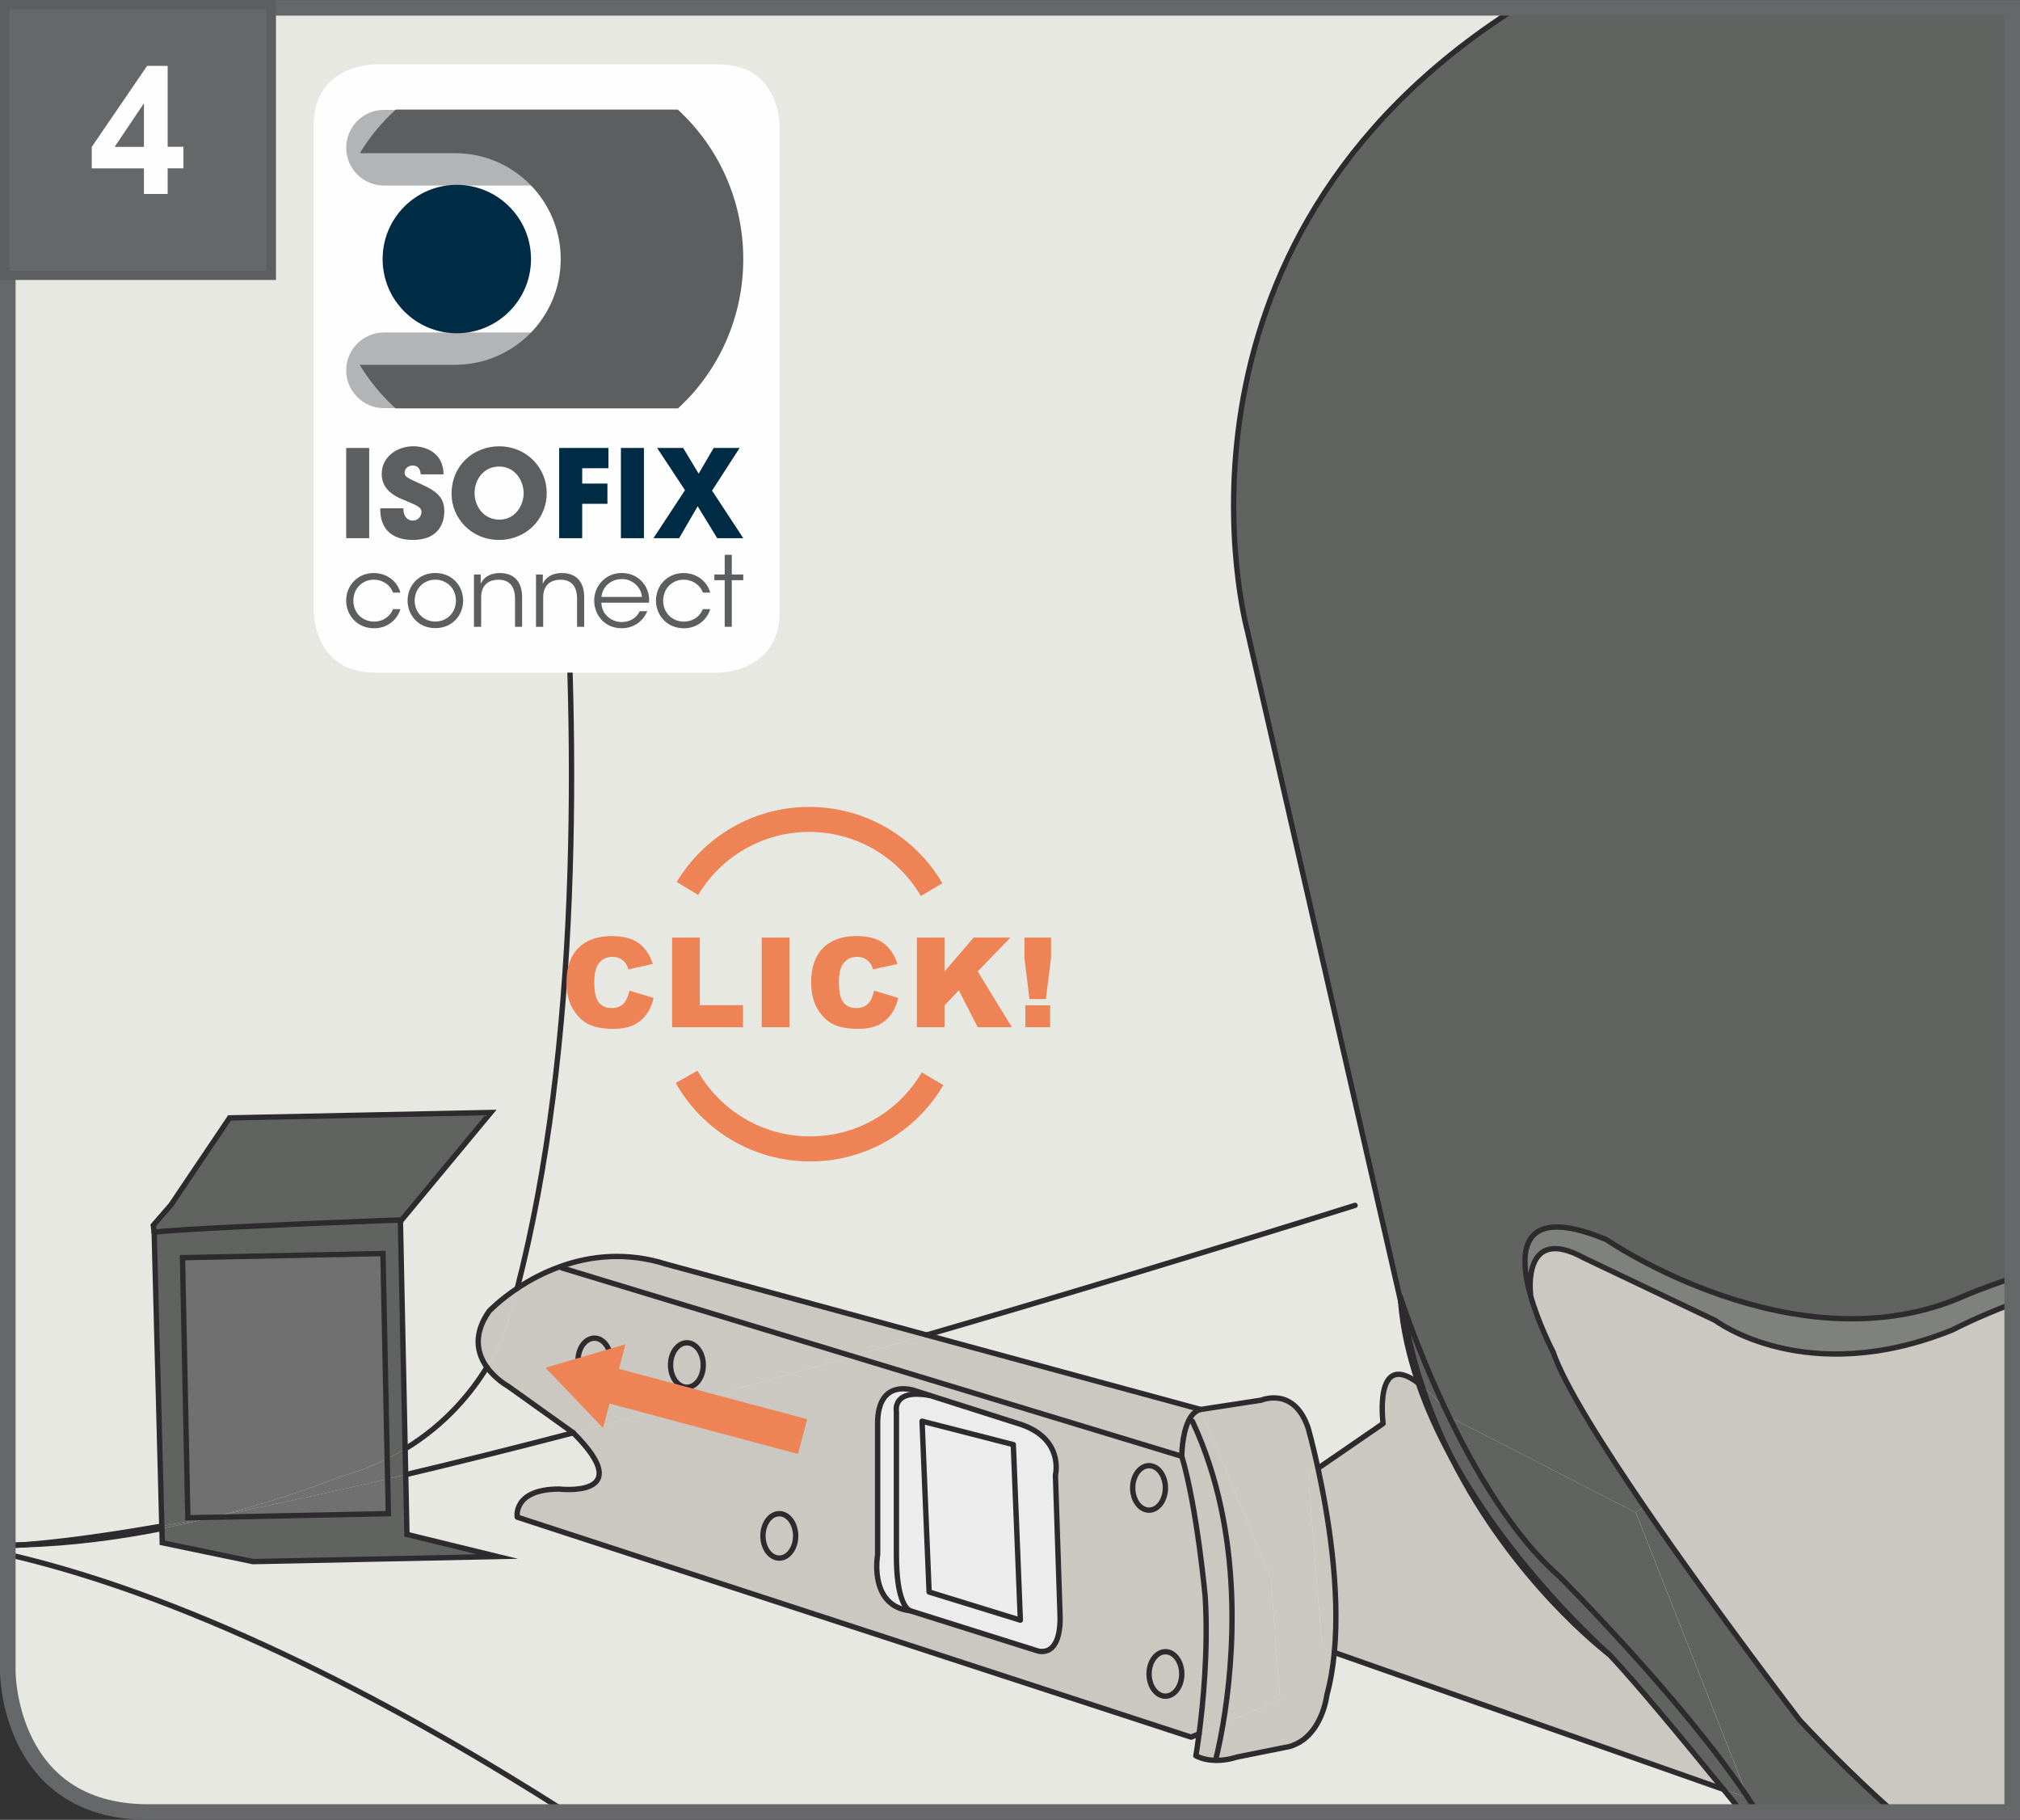 <?xml version="1.0" encoding="UTF-8"?>
<!DOCTYPE svg PUBLIC "-//W3C//DTD SVG 1.1//EN" "http://www.w3.org/Graphics/SVG/1.1/DTD/svg11.dtd">
<!-- Creator: CorelDRAW 2017 -->
<svg xmlns="http://www.w3.org/2000/svg" xml:space="preserve" width="28.805mm" height="25.945mm" version="1.1" style="shape-rendering:geometricPrecision; text-rendering:geometricPrecision; image-rendering:optimizeQuality; fill-rule:evenodd; clip-rule:evenodd"
viewBox="0 0 404.45 364.29"
 xmlns:xlink="http://www.w3.org/1999/xlink">
 <rect x="0" y="0" width="404.45" height="364.29" fill="#333333" stroke="none"/>
 <defs>
  <style type="text/css">
   <![CDATA[
    .str4 {stroke:#5D5E60;stroke-width:1.87;stroke-miterlimit:4}
    .str2 {stroke:#666769;stroke-width:3.12;stroke-miterlimit:4}
    .str3 {stroke:#EE8455;stroke-width:5.01;stroke-miterlimit:4}
    .str1 {stroke:#2D2B2D;stroke-width:1.07;stroke-linecap:round;stroke-miterlimit:10}
    .str0 {stroke:#2D2B2D;stroke-width:1.07;stroke-linecap:round;stroke-linejoin:round;stroke-miterlimit:4}
    .fil8 {fill:none;fill-rule:nonzero}
    .fil5 {fill:#FEFEFE;fill-rule:nonzero}
    .fil1 {fill:#ECECED;fill-rule:nonzero}
    .fil9 {fill:#B2B4B5;fill-rule:nonzero}
    .fil13 {fill:#666769;fill-rule:nonzero}
    .fil11 {fill:#5D5E60;fill-rule:nonzero}
    .fil12 {fill:#EE8455;fill-rule:nonzero}
    .fil6 {fill:#E21D2C;fill-rule:nonzero}
    .fil0 {fill:#E8E8E3;fill-rule:nonzero}
    .fil3 {fill:#CBC8C1;fill-rule:nonzero}
    .fil4 {fill:#7E817C;fill-rule:nonzero}
    .fil7 {fill:#6F706F;fill-rule:nonzero}
    .fil2 {fill:#616361;fill-rule:nonzero}
    .fil10 {fill:#002B45;fill-rule:nonzero}
   ]]>
  </style>
 </defs>
 <g id="Слой_x0020_1">
  <path class="fil0" d="M1.56 1.56l0 333.08c0,0 0,28.08 28.08,28.08l0 0 373.25 0 0 -361.16 -401.33 0z"/>
  <path class="fil1" d="M179.47 310.78l0 -27.9c0.1,-1.13 0.19,-1.83 0.22,-2 0,0 0,-0.01 0,-0.02 0.04,-0.08 0.08,-0.17 0.13,-0.25 0,-0.01 0.01,-0.02 0.02,-0.04 0.48,-0.64 1.93,-1.16 3.07,-1.48 0.46,-0.03 1,-0.02 1.6,0.03 0.05,0.81 0.15,2.75 0.26,5.41l-0.16 -0.04 1.15 27.96 0 0.04c0.2,6.39 0.32,11.14 0.26,11.14l-0.01 0 -3.73 -1.17c0,0 -0.01,0 -0.04,-0.01 -0.17,-0.05 -1.02,-0.4 -1.73,-2.48 -0.46,-3.07 -0.81,-6.16 -1.04,-9.18z"/>
  <path class="fil1" d="M175.72 284.96c0,-9.37 7.5,-6.56 7.5,-6.56l1.09 0.35c-0.25,0.05 -0.78,0.18 -1.39,0.35 -1.74,0.12 -2.62,0.77 -3.07,1.48 -0,0.01 -0.01,0.03 -0.01,0.04 -0.07,0.08 -0.11,0.16 -0.13,0.25 0,0.01 -0.01,0.02 -0.01,0.02 -0.39,0.88 -0.22,1.74 -0.22,1.74l0 0.26c-0.39,4.44 -0.99,15.6 0,27.9l0 0.42c0,4.44 0.48,7.14 1.05,8.76 0.11,0.74 0.22,1.49 0.36,2.22 -6.8,-1.88 -5.15,-10.98 -5.15,-10.98l0 -26.24z"/>
  <path class="fil1" d="M179.85 280.58c0.44,-0.71 1.33,-1.36 3.07,-1.48 -1.14,0.32 -2.58,0.84 -3.07,1.48z"/>
  <path class="fil2" d="M80.16 244.26l0.95 45.78c-1.13,0.68 -2.33,1.34 -3.58,1.96l-0.85 -41.06 -40.13 0.82 1.07 52.07 4.32 -0.09c-3.39,0.65 -6.57,1.24 -9.55,1.76l-1.53 -58.81 41.77 -2.2 0.41 -0.01c4.14,-0.16 7.08,-0.27 7.73,-0.28l-0.59 0.05z"/>
  <path class="fil1" d="M179.47 282.88l0 27.9c-0.99,-12.3 -0.39,-23.46 0,-27.9z"/>
  <path class="fil2" d="M348.75 362.73l-3.68 -4.54 4.94 1.74c0,0 0.63,1.01 1.86,2.79l-3.12 0z"/>
  <path class="fil2" d="M351.88 362.73c-1.23,-1.78 -1.86,-2.8 -1.86,-2.8l-22.49 -57.17 1.71 -1.17c14.15,20.69 31.09,42.72 31.09,42.72 6.4,6.86 12.68,12.96 18.81,18.41l-27.25 0z"/>
  <path class="fil3" d="M379.13 362.73c-6.13,-5.45 -12.41,-11.56 -18.81,-18.41 0,0 -16.93,-22.03 -31.09,-42.72 -8.58,-12.56 -16.14,-24.63 -18.27,-31 0,0 -2.99,-5.67 -4.61,-11.61l0.09 -0.02c0,0 -1.72,-13.97 10.76,-7.1l26.24 12.49c0,0 18.12,13.75 47.48,1.88 0,0 4.74,-2.5 11.95,-5.25l0 101.75 -23.76 0z"/>
  <path class="fil2" d="M402.89 255.85c-5.69,1.85 -9.46,3.5 -9.46,3.5 -33.73,14.99 -71.84,-11.25 -71.84,-11.25 -17.06,-7.04 -17.61,2.19 -15.24,10.88 1.62,5.94 4.61,11.61 4.61,11.61 2.12,6.37 9.68,18.44 18.27,31l-1.71 1.18 -36.55 -18.74c-0.51,-0.61 -0.99,-1.19 -1.45,-1.73 -5.86,-12.38 -9.17,-22.76 -9.17,-22.76 0.02,0.31 0.04,0.63 0.08,0.94l-30.69 -134.19c0,0 -21.15,-77.07 53.88,-124.72l99.26 0 0 254.29z"/>
  <path class="fil4" d="M402.89 260.98c-7.21,2.74 -11.95,5.24 -11.95,5.24 -29.36,11.87 -47.49,-1.88 -47.49,-1.88l-26.24 -12.49c-12.49,-6.88 -10.76,7.1 -10.76,7.1l-0.1 0.03c-2.37,-8.68 -1.82,-17.92 15.24,-10.87 0,0 38.11,26.24 71.84,11.24 0,0 3.76,-1.65 9.45,-3.5l0 5.13z"/>
  <path class="fil2" d="M327.52 302.77l22.49 57.17c-12.81,-19.37 -37.79,-44.36 -37.79,-44.36 -9.39,-8.18 -17.18,-21.61 -22.7,-33.27 0.46,0.54 0.95,1.11 1.45,1.72l36.55 18.74z"/>
  <path class="fil2" d="M350.02 359.93l-4.95 -1.74c-8.98,-11.05 -18,-21.89 -22.85,-27 0,0 -0.01,-0.01 -0.03,-0.01 -0.83,-0.73 -19.4,-17.12 -31.56,-39.38 -0,-0.03 -0.02,-0.05 -0.03,-0.08 -2.2,-4.42 -4.21,-9.18 -5.87,-14.26 1.36,1.13 2.95,2.7 4.8,4.85 5.52,11.66 13.31,25.08 22.7,33.27 0,0 24.98,24.99 37.79,44.36z"/>
  <path class="fil3" d="M345.07 358.19l-77.91 -27.4c1.21,-12.95 -1.33,-27.9 -3.27,-36.87l13.04 -8.97c0,0 -1.94,-14.85 7.05,-8.09 1.76,5.15 4.04,10.13 6.62,14.85 0.01,0.03 0.02,0.05 0.03,0.08 12.33,24.63 30.82,38.81 31.56,39.38 0.02,0 0.02,0.01 0.02,0.01 4.86,5.11 13.88,15.95 22.86,27z"/>
  <path class="fil5" d="M322.19 331.17c-0.74,-0.56 -19.23,-14.74 -31.56,-39.38 12.16,22.26 30.73,38.65 31.56,39.38z"/>
  <path class="fil2" d="M280.36 259.54c0,0 3.31,10.38 9.17,22.76 -1.86,-2.14 -3.44,-3.72 -4.8,-4.85 -1.25,-3.78 -2.3,-7.73 -3.12,-11.85l-1.17 -5.13c-0.04,-0.31 -0.06,-0.62 -0.08,-0.94z"/>
  <path class="fil5" d="M284.72 277.45c1.66,5.08 3.67,9.84 5.87,14.27 -2.58,-4.72 -4.86,-9.7 -6.62,-14.85 0.24,0.18 0.48,0.37 0.74,0.59z"/>
  <path class="fil3" d="M263.89 293.93c1.95,8.97 4.49,23.92 3.27,36.87l-2.42 -0.85 -2.81 -34.67 1.96 -1.35z"/>
  <path class="fil3" d="M264.74 329.94l2.43 0.85c-0.29,2.98 -0.76,5.86 -1.49,8.52 0,0 -0.94,8.44 -7.49,10.31l-10.54 2.1c0,0 -1.87,0.69 -4.22,0.67l0 -0.2c0,0 0.71,-2.66 1.47,-7.14l11.41 -4.8 -1.87 -24.36 -14.05 -33.74 12.18 -1.87c0,0 6.56,-2.81 9.37,5.62 0,0 0.88,3.12 1.95,8.03l-1.95 1.34 2.8 34.67z"/>
  <path class="fil3" d="M254.43 315.89l1.88 24.36 -11.42 4.8c2.06,-12.21 4.47,-37.95 -6.15,-60.56l-0.72 -0.13c0.55,-1.09 1.31,-1.95 2.36,-2.21l14.05 33.74z"/>
  <path class="fil3" d="M238.74 284.49c10.62,22.61 8.21,48.36 6.15,60.57l-4.8 2.02c0.77,-5.84 1.86,-16.64 1.22,-27.45 0,0 -1.64,-17.8 -4.69,-28.11 0,0 0,-4.35 1.39,-7.16l0.73 0.13z"/>
  <path class="fil3" d="M240.09 347.07l4.79 -2.02c-0.76,4.48 -1.47,7.14 -1.47,7.14l0 0.2c-1.28,-0.02 -2.67,-0.25 -3.98,-0.91 0,0 0.29,-1.64 0.65,-4.41z"/>
  <path class="fil3" d="M159.32 307.46c0,-2.46 -1.47,-4.45 -3.27,-4.45 -1.81,0 -3.28,1.99 -3.28,4.45 0,2.45 1.47,4.44 3.28,4.44 1.8,0 3.27,-1.99 3.27,-4.44zm52.95 16.4l-0.94 -28.58c0,0 1.87,-7.49 -7.5,-10.31l-19.34 -6.16c-0.01,-0.06 -0.01,-0.09 -0.02,-0.09 0,0 -0.05,0.01 -0.16,0.03l-1.09 -0.34c0,0 -7.5,-2.81 -7.5,6.56l0 26.24c0,0 -1.64,9.11 5.15,10.98 0.03,0.18 0.06,0.35 0.09,0.53l5.06 0.91 0.01 0 21.56 6.79c0,0 4.68,1.88 4.68,-6.56zm21.09 -26c0,-2.46 -1.47,-4.45 -3.28,-4.45 -1.8,0 -3.27,1.99 -3.27,4.45 0,2.46 1.47,4.45 3.27,4.45 1.82,0 3.28,-1.99 3.28,-4.45zm3.27 37.24c0,-2.45 -1.46,-4.45 -3.27,-4.45 -1.81,0 -3.28,2 -3.28,4.45 0,2.46 1.47,4.45 3.28,4.45 1.82,0 3.27,-1.99 3.27,-4.45zm4.69 -15.46c0.64,10.81 -0.45,21.61 -1.22,27.44l-1.6 0.67 -134.93 -44.04c0,0 -0.94,-5.62 8.43,-5.62 0,0 15.93,1.87 2.81,-11.25l-0.03 -0.01c16.44,-4.28 34.99,-9.34 55.95,-15.32l65.9 20.02c3.06,10.31 4.69,28.12 4.69,28.12z"/>
  <path class="fil3" d="M185.52 267.24l54.86 14.91c-1.05,0.27 -1.81,1.12 -2.36,2.21 -1.39,2.8 -1.39,7.16 -1.39,7.16l-65.9 -20.02c4.8,-1.37 9.73,-2.79 14.79,-4.27z"/>
  <path class="fil3" d="M233.35 330.64c1.81,0 3.27,2 3.27,4.45 0,2.46 -1.46,4.45 -3.27,4.45 -1.81,0 -3.28,-1.99 -3.28,-4.45 0,-2.45 1.47,-4.45 3.28,-4.45z"/>
  <path class="fil3" d="M230.07 293.4c1.81,0 3.28,1.99 3.28,4.45 0,2.46 -1.47,4.45 -3.28,4.45 -1.8,0 -3.27,-1.99 -3.27,-4.45 0,-2.46 1.47,-4.45 3.27,-4.45z"/>
  <path class="fil1" d="M184.52 279.13c-0.02,-0.15 -0.03,-0.26 -0.04,-0.33l19.34 6.16c9.37,2.81 7.49,10.31 7.49,10.31l0.94 28.58c0,8.44 -4.68,6.56 -4.68,6.56l-21.56 -6.79c0.06,-0.01 -0.05,-4.76 -0.26,-11.14l0.26 6.21 18.27 5.63 -1.41 -35.14 -18.11 -4.65c-0.11,-2.66 -0.2,-4.6 -0.26,-5.41z"/>
  <path class="fil1" d="M202.89 289.18l1.41 35.14 -18.27 -5.63 -0.26 -6.21 0 -0.03c-0.27,-8.85 -0.7,-20.87 -0.99,-27.91l18.11 4.65z"/>
  <path class="fil6" d="M186.02 323.62l-5.06 -0.91c-0.03,-0.18 -0.06,-0.35 -0.09,-0.53 0.43,0.11 0.89,0.2 1.38,0.26 0.03,0.01 0.04,0.01 0.04,0.01l3.73 1.18z"/>
  <path class="fil1" d="M185.77 312.45l-1.15 -27.96 0.16 0.04c0.29,7.04 0.72,19.06 0.99,27.91z"/>
  <path class="fil3" d="M133.55 253.1l51.97 14.13c-5.06,1.47 -9.99,2.89 -14.79,4.26l-58.26 -17.7 -0.11 -0.32c5.8,-2.06 13.06,-2.97 21.19,-0.38z"/>
  <path class="fil1" d="M184.49 278.8c0.01,0.07 0.02,0.18 0.03,0.33 -0.6,-0.05 -1.13,-0.06 -1.6,-0.02 0.61,-0.18 1.14,-0.3 1.39,-0.36l0.18 0.05z"/>
  <path class="fil6" d="M184.49 278.8l-0.18 -0.05c0.11,-0.03 0.16,-0.04 0.16,-0.04 0.01,0 0.01,0.03 0.02,0.09z"/>
  <path class="fil1" d="M182.25 322.44c-0.5,-0.05 -0.96,-0.14 -1.38,-0.26 -0.13,-0.73 -0.25,-1.48 -0.35,-2.22 0.72,2.08 1.57,2.42 1.73,2.48z"/>
  <path class="fil1" d="M179.83 280.62c-0.05,0.08 -0.1,0.17 -0.13,0.25 0.03,-0.09 0.06,-0.17 0.13,-0.25z"/>
  <path class="fil1" d="M179.69 280.88c-0.04,0.17 -0.12,0.87 -0.22,2l0 -0.27c0,0 -0.17,-0.86 0.22,-1.73z"/>
  <path class="fil1" d="M179.47 310.78c0.24,3.02 0.58,6.11 1.04,9.18 -0.57,-1.62 -1.04,-4.32 -1.04,-8.76l0 -0.42z"/>
  <path class="fil3" d="M122.3 272.32c0,-2.46 -1.46,-4.45 -3.27,-4.45 -1.81,0 -3.28,1.99 -3.28,4.45 0,2.45 1.47,4.45 3.28,4.45 1.81,0 3.27,-2 3.27,-4.45zm18.51 0.93c0,-2.45 -1.47,-4.45 -3.28,-4.45 -1.82,0 -3.27,2 -3.27,4.45 0,2.46 1.46,4.45 3.27,4.45 1.81,0 3.28,-1.99 3.28,-4.45zm-28.34 -19.44l58.26 17.7c-20.96,5.98 -39.51,11.04 -55.95,15.32l-13.09 -9.35c0,0 -2.44,-1.34 -4.2,-3.78 3.12,-5.11 4.2,-8.98 4.2,-8.98 0.65,-2.23 1.27,-4.5 1.87,-6.79 2.32,-1.55 5.29,-3.2 8.8,-4.43l0.11 0.32z"/>
  <path class="fil3" d="M156.04 303c1.8,0 3.27,1.99 3.27,4.45 0,2.45 -1.47,4.44 -3.27,4.44 -1.81,0 -3.28,-1.99 -3.28,-4.44 0,-2.46 1.47,-4.45 3.28,-4.45z"/>
  <path class="fil3" d="M137.53 268.79c1.81,0 3.28,2 3.28,4.45 0,2.46 -1.47,4.45 -3.28,4.45 -1.81,0 -3.27,-1.99 -3.27,-4.45 0,-2.45 1.46,-4.45 3.27,-4.45z"/>
  <path class="fil3" d="M119.03 267.86c1.81,0 3.27,1.99 3.27,4.45 0,2.45 -1.46,4.45 -3.27,4.45 -1.81,0 -3.28,-2 -3.28,-4.45 0,-2.46 1.47,-4.45 3.28,-4.45z"/>
  <path class="fil3" d="M103.56 257.92c-0.6,2.29 -1.21,4.56 -1.87,6.79 0,0 -1.08,3.88 -4.2,8.98 -1.84,-2.58 -2.92,-6.4 0.45,-11.21 0,0 2.03,-2.16 5.62,-4.56z"/>
  <path class="fil2" d="M99.61 311.59l-49 1.01 -18.14 -3.77 -0.07 -2.85c3.54,-0.69 6.93,-1.46 10.1,-2.24l35.25 -0.73 -0.14 -6.95c1.18,-0.28 2.38,-0.56 3.6,-0.85l0.25 11.96 18.15 4.43z"/>
  <path class="fil2" d="M98.24 222.69l-17.75 21.39 -7.46 0.4 -0.41 0.02c-13.66,0.53 -39.65,1.66 -41.77,2.2l-0.18 -1.43 3.54 -4.08 11.73 -17.43 52.31 -1.08z"/>
  <path class="fil2" d="M81.11 290.03l0.1 5.17c-1.22,0.29 -2.41,0.58 -3.6,0.85l-0.09 -4.05c1.26,-0.62 2.45,-1.28 3.59,-1.97z"/>
  <path class="fil7" d="M77.61 296.05l0.14 6.95 -35.26 0.73c0.55,-0.14 1.1,-0.28 1.63,-0.43 9.47,-1.85 20.54,-4.23 33.48,-7.26z"/>
  <path class="fil7" d="M77.52 292l0.09 4.05c-12.94,3.03 -24.01,5.41 -33.48,7.26 14.26,-3.66 23.83,-7.67 23.83,-7.67 3.53,-0.97 6.71,-2.21 9.56,-3.64z"/>
  <path class="fil7" d="M76.67 250.94l0.85 41.06c-2.86,1.42 -6.03,2.66 -9.56,3.64 0,0 -9.56,4.01 -23.82,7.67 -0.74,0.15 -1.48,0.29 -2.2,0.43l-4.32 0.09 -1.07 -52.07 40.13 -0.82z"/>
  <path class="fil5" d="M72.62 244.49l-41.77 2.2c2.12,-0.54 28.11,-1.68 41.77,-2.2z"/>
  <path class="fil5" d="M44.13 303.31c-0.54,0.14 -1.09,0.28 -1.64,0.43l-0.56 0.01c0.73,-0.14 1.46,-0.29 2.2,-0.44z"/>
  <path class="fil2" d="M41.93 303.74l0.56 -0.01c-3.16,0.79 -6.56,1.56 -10.1,2.25l-0.02 -0.48c2.98,-0.52 6.16,-1.11 9.55,-1.76z"/>
  <path class="fil8 str0" d="M113.32 362.73c-31.66,-20.22 -72.95,-42.62 -111.77,-51.58"/>
  <path class="fil8 str0" d="M4.62 309.24c-1.02,0.03 -2.04,0.05 -3.06,0.05"/>
  <path class="fil8 str0" d="M32.4 305.98c-8.53,1.69 -18.01,2.98 -27.72,3.26"/>
  <path class="fil8 str0" d="M97.5 273.69c-3.13,5.1 -8.27,11.43 -16.39,16.35"/>
  <path class="fil8 str0" d="M102.63 17.31c0,0 25.93,143.97 0.93,240.61"/>
  <path class="fil8 str0" d="M185.52 267.24c25.25,-7.33 53.71,-15.92 85.79,-25.95"/>
  <path class="fil8 str0" d="M81.21 295.2c10.06,-2.39 21.21,-5.16 33.56,-8.38"/>
  <path class="fil8 str0" d="M1.56 309.44c0.95,-0.05 1.97,-0.11 3.06,-0.2 0.02,0 0.04,-0.01 0.05,0 6.39,-0.49 15.31,-1.58 27.7,-3.74"/>
  <path class="fil8 str0" d="M263.89 293.93l13.04 -8.97c0,0 -1.94,-14.86 7.05,-8.09 0.24,0.17 0.49,0.37 0.75,0.58"/>
  <line class="fil8 str0" x1="345.07" y1="358.19" x2="267.16" y2= "330.79" />
  <path class="fil8 str0" d="M240.09 347.07l-1.6 0.67 -134.93 -44.04c0,0 -0.94,-5.62 8.43,-5.62 0,0 15.93,1.87 2.8,-11.25l-0.02 -0.02 -13.09 -9.35c0,0 -2.44,-1.34 -4.2,-3.78 -1.84,-2.58 -2.92,-6.4 0.45,-11.21 0,0 2.03,-2.16 5.62,-4.56 2.32,-1.55 5.29,-3.2 8.8,-4.43 5.8,-2.06 13.06,-2.97 21.19,-0.38l51.97 14.13 54.86 14.91"/>
  <path class="fil8 str0" d="M240.38 282.15l12.18 -1.87c0,0 6.56,-2.81 9.37,5.62 0,0 0.89,3.11 1.96,8.02 1.95,8.97 4.49,23.92 3.27,36.87 -0.28,2.98 -0.76,5.85 -1.49,8.52 0,0 -0.94,8.44 -7.49,10.31l-10.54 2.11c0,0 -1.88,0.69 -4.22,0.66 -1.28,-0.02 -2.67,-0.25 -3.98,-0.91 0,0 0.29,-1.65 0.65,-4.41 0.77,-5.83 1.86,-16.64 1.22,-27.44 0,0 -1.63,-17.81 -4.69,-28.12 0,0 0,-4.35 1.39,-7.16 0.55,-1.09 1.31,-1.95 2.36,-2.21"/>
  <path class="fil8 str0" d="M182.28 322.45l3.73 1.18 0.01 0 21.56 6.79c0,0 4.68,1.88 4.68,-6.56l-0.94 -28.59c0,0 1.88,-7.49 -7.49,-10.31l-19.34 -6.16 -0.18 -0.05 -1.09 -0.35c0,0 -7.5,-2.81 -7.5,6.56l0 26.24c0,0 -1.65,9.11 5.15,10.98 0.43,0.12 0.89,0.2 1.38,0.26"/>
  <polyline class="fil8 str0" points="185.77,312.48 186.03,318.69 204.3,324.32 202.89,289.18 184.78,284.54 184.62,284.49 185.77,312.45 185.77,312.48 "/>
  <path class="fil8 str0" d="M182.28 322.45c0,0 -0.01,0 -0.03,-0.01 -0.17,-0.05 -1.02,-0.4 -1.73,-2.48 -0.57,-1.62 -1.04,-4.32 -1.04,-8.76l0 -0.42 0 -27.9 0 -0.26c0,0 -0.17,-0.86 0.22,-1.73 0,0 0.01,-0.01 0.01,-0.02 0.04,-0.08 0.08,-0.17 0.13,-0.25 0,-0.01 0.01,-0.02 0.02,-0.04 0.44,-0.71 1.33,-1.36 3.07,-1.48 0.47,-0.03 1,-0.02 1.6,0.03 0.46,0.03 0.96,0.1 1.51,0.21"/>
  <path class="fil8 str0" d="M226.79 297.85c0,2.46 1.47,4.45 3.27,4.45 1.81,0 3.28,-1.99 3.28,-4.45 0,-2.46 -1.47,-4.45 -3.28,-4.45 -1.8,0 -3.27,1.99 -3.27,4.45"/>
  <path class="fil8 str0" d="M230.07 335.09c0,2.46 1.47,4.45 3.28,4.45 1.81,0 3.27,-1.99 3.27,-4.45 0,-2.45 -1.46,-4.45 -3.27,-4.45 -1.81,0 -3.28,2 -3.28,4.45"/>
  <path class="fil8 str0" d="M134.26 273.25c0,2.46 1.46,4.45 3.27,4.45 1.81,0 3.28,-1.99 3.28,-4.45 0,-2.45 -1.47,-4.45 -3.28,-4.45 -1.81,0 -3.27,2 -3.27,4.45"/>
  <path class="fil8 str0" d="M152.76 307.46c0,2.45 1.47,4.44 3.28,4.44 1.8,0 3.27,-1.99 3.27,-4.44 0,-2.46 -1.47,-4.45 -3.27,-4.45 -1.81,0 -3.28,1.99 -3.28,4.45"/>
  <path class="fil8 str0" d="M115.74 272.32c0,2.45 1.47,4.45 3.28,4.45 1.81,0 3.27,-2 3.27,-4.45 0,-2.46 -1.46,-4.45 -3.27,-4.45 -1.81,0 -3.28,1.99 -3.28,4.45"/>
  <path class="fil8 str0" d="M243.42 352.2c0,0 0.71,-2.66 1.47,-7.14 2.06,-12.21 4.47,-37.95 -6.15,-60.56"/>
  <polyline class="fil8 str0" points="236.62,291.52 170.73,271.5 112.47,253.8 "/>
  <path class="fil8 str0" d="M290.6 291.71c-2.2,-4.42 -4.21,-9.18 -5.87,-14.27 -1.25,-3.78 -2.3,-7.73 -3.12,-11.85l-1.17 -5.13 -30.69 -134.19c0,0 -21.15,-77.07 53.89,-124.72"/>
  <path class="fil8 str0" d="M322.19 331.17c-0.74,-0.56 -19.23,-14.74 -31.56,-39.38"/>
  <path class="fil8 str0" d="M348.75 362.73l-3.68 -4.54c-8.99,-11.05 -18,-21.89 -22.86,-27 0,0 -0.01,-0.01 -0.02,-0.02 -0.83,-0.72 -19.4,-17.11 -31.56,-39.38 -0.01,-0.03 -0.03,-0.05 -0.04,-0.08 -2.58,-4.71 -4.86,-9.7 -6.62,-14.85 -1.82,-5.31 -3.09,-10.81 -3.54,-16.39 -0.04,-0.31 -0.06,-0.63 -0.08,-0.94 0,0 3.31,10.38 9.17,22.76 5.52,11.67 13.31,25.09 22.7,33.28 0,0 24.98,24.99 37.79,44.36 0,0 0.63,1.01 1.86,2.79"/>
  <path class="fil8 str0" d="M379.13 362.73c-6.13,-5.45 -12.41,-11.56 -18.81,-18.41 0,0 -16.93,-22.03 -31.09,-42.72 -8.58,-12.56 -16.14,-24.63 -18.27,-31 0,0 -2.99,-5.67 -4.61,-11.61 -2.37,-8.68 -1.82,-17.92 15.24,-10.87 0,0 38.11,26.24 71.84,11.24 0,0 3.76,-1.65 9.46,-3.5"/>
  <path class="fil8 str0" d="M306.45 258.95c0,0 -1.72,-13.97 10.76,-7.1l26.24 12.49c0,0 18.12,13.75 47.48,1.88 0,0 4.74,-2.5 11.95,-5.24"/>
  <path class="fil8 str1" d="M73.03 244.48c4.14,-0.16 7.08,-0.27 7.73,-0.27l-0.59 0.05 0.95 45.78 0.11 5.17 0.25 11.95 18.15 4.43 -49 1.01 -18.14 -3.77 -0.07 -2.85 -0.02 -0.48 -1.53 -58.8 -0.18 -1.42 3.54 -4.08 11.73 -17.42 52.31 -1.08 -17.75 21.39"/>
  <path class="fil8 str1" d="M30.85 246.7c2.12,-0.54 28.12,-1.67 41.77,-2.2"/>
  <line class="fil8 str1" x1="73.03" y1="244.48" x2="72.62" y2= "244.5" />
  <polyline class="fil8 str1" points="77.61,296.05 77.76,303 42.5,303.73 41.93,303.74 37.61,303.83 36.54,251.76 76.68,250.93 77.52,292 77.61,296.05 "/>
  <path class="fil8 str2" d="M1.56 1.56l0 333.08c0,0 0,28.09 28.08,28.09l373.25 0 0 -361.16 -401.33 0z"/>
  <path class="fil5" d="M74.99 12.9c0,0 -12.17,0 -12.17,12.17l0 97.4c0,0 0,12.17 12.17,12.17l68.94 0c0,0 12.17,0 12.17,-12.17l0 -97.4c0,0 0,-12.17 -12.17,-12.17l-68.94 0z"/>
  <path class="fil9" d="M129.27 29.57c0,4.18 -3.38,7.57 -7.56,7.57l-44.83 0c-4.18,0 -7.56,-3.39 -7.56,-7.57 0,-4.18 3.38,-7.57 7.56,-7.57l44.83 0c4.18,0 7.56,3.39 7.56,7.57z"/>
  <path class="fil9" d="M129.27 74.13c0,4.18 -3.38,7.57 -7.56,7.57l-44.83 0c-4.18,0 -7.56,-3.39 -7.56,-7.57 0,-4.18 3.38,-7.57 7.56,-7.57l44.83 0c4.18,0 7.56,3.39 7.56,7.57z"/>
  <path class="fil10" d="M106.32 51.85c0,8.2 -6.65,14.86 -14.86,14.86 -8.2,0 -14.85,-6.65 -14.85,-14.86 0,-8.2 6.65,-14.85 14.85,-14.85 8.2,0 14.86,6.65 14.86,14.85z"/>
  <path class="fil11" d="M91.09 73.03l-19.08 0c1.95,3.2 4.37,6.13 7.19,8.72l56.55 0c8.22,-7.53 13.07,-18.3 13.07,-29.9 0,-11.61 -4.89,-22.37 -13.1,-29.91l-56.49 0c-2.76,2.52 -5.19,5.42 -7.17,8.72l19.01 0 0 0c0,0 0.02,-0 0.02,-0 11.7,0 21.18,9.49 21.18,21.19 0,11.7 -9.48,21.18 -21.18,21.18z"/>
  <polygon class="fil11" points="69.31,89.67 73.92,89.67 73.92,107.73 69.31,107.73 "/>
  <path class="fil11" d="M80.76 101.75c0,2.1 1.29,2.47 1.88,2.47 1.1,0 1.75,-0.91 1.75,-1.73 0,-0.95 -0.76,-1.25 -3.54,-2.42 -1.27,-0.51 -4.42,-1.78 -4.42,-5.17 0,-3.64 3.29,-5.57 6.32,-5.57 2.49,0 6,1.27 6.07,5.62l-4.56 0c-0.1,-0.61 -0.24,-1.76 -1.66,-1.76 -0.8,0 -1.59,0.56 -1.59,1.42 0,0.83 0.49,1.05 3.73,2.51 3.37,1.51 4.22,3.08 4.22,5.17 0,2.88 -1.52,5.79 -6.3,5.79 -4.73,0 -6.63,-2.78 -6.51,-6.32l4.59 0z"/>
  <path class="fil11" d="M95.02 98.68c0,2.75 1.88,5.34 4.98,5.34 3.27,0 4.85,-2.98 4.85,-5.29 0,-2.34 -1.59,-5.34 -4.9,-5.34 -3.2,0 -4.93,2.73 -4.93,5.27l0 0.03zm-4.61 0.22c0,-5.9 4.54,-9.56 9.52,-9.56 5.56,0 9.54,4.34 9.54,9.37 0,5.02 -3.95,9.37 -9.56,9.37 -5.69,0 -9.49,-4.51 -9.49,-9.15l0 -0.03z"/>
  <polygon class="fil10" points="111.96,89.67 121.82,89.67 121.82,93.73 116.57,93.73 116.57,96.8 121.62,96.8 121.62,100.85 116.57,100.85 116.57,107.73 111.96,107.73 "/>
  <polygon class="fil10" points="124.32,89.67 128.93,89.67 128.93,107.73 124.32,107.73 "/>
  <polygon class="fil10" points="137.15,98.12 131.57,89.67 136.79,89.67 139.89,94.82 142.89,89.67 148.09,89.67 142.57,98.21 148.82,107.73 143.6,107.73 139.69,101.34 135.98,107.73 130.84,107.73 "/>
  <path class="fil11" d="M80.18 121.93c-0.68,2.22 -2.72,3.84 -5.24,3.84 -3.54,0 -5.63,-2.73 -5.63,-5.53 0,-3.1 2.35,-5.53 5.53,-5.53 2.35,0 4.62,1.4 5.33,3.92l-1.48 0c-0.66,-1.77 -2.32,-2.59 -3.79,-2.59 -1.23,0 -2.09,0.37 -2.96,1.18 -0.7,0.68 -1.19,1.81 -1.19,3.02 0,2.48 1.87,4.19 4.13,4.19 2.01,-0.01 3.34,-1.22 3.8,-2.49l1.5 0z"/>
  <path class="fil11" d="M83.03 120.25c0,2.38 1.81,4.17 4.13,4.17 2.34,0 4.13,-1.79 4.13,-4.19 0,-2.39 -1.79,-4.19 -4.13,-4.19 -2.32,0 -4.13,1.79 -4.13,4.19l0 0.02zm-1.42 -0.04c0,-2.92 2.18,-5.51 5.55,-5.51 3.39,0 5.57,2.59 5.57,5.53 0,2.94 -2.18,5.51 -5.57,5.51 -3.37,0 -5.55,-2.58 -5.55,-5.51l0 -0.02z"/>
  <path class="fil11" d="M94.9 115l1.36 0c0,0.58 0,1.17 -0.02,1.87 0.6,-1.36 2.03,-2.2 3.9,-2.16 3.25,0.04 4.4,2.26 4.4,4.81l0 5.96 -1.42 0 0 -5.67c0,-2.26 -1.02,-3.8 -3.37,-3.76 -2.16,0.02 -3.41,1.32 -3.41,3.51l0 5.92 -1.44 0 0 -10.48z"/>
  <path class="fil11" d="M107.33 115l1.36 0c0,0.58 0,1.17 -0.02,1.87 0.6,-1.36 2.02,-2.2 3.89,-2.16 3.25,0.04 4.41,2.26 4.41,4.81l0 5.96 -1.43 0 0 -5.67c0,-2.26 -1.01,-3.8 -3.37,-3.76 -2.16,0.02 -3.41,1.32 -3.41,3.51l0 5.92 -1.44 0 0 -10.48z"/>
  <path class="fil11" d="M128.53 119.49c-0.1,-1.83 -1.87,-3.63 -4.03,-3.57 -2.26,0 -3.94,1.65 -4.07,3.57l8.1 0zm-8.12 1.15c0.08,2.63 2.32,3.9 4.09,3.88 1.61,0 2.92,-0.8 3.6,-2.17l1.5 0c-0.48,1.13 -1.23,1.99 -2.12,2.55 -0.88,0.56 -1.91,0.86 -2.98,0.86 -3.64,0 -5.53,-2.9 -5.53,-5.51 0,-3.08 2.38,-5.55 5.51,-5.55 1.48,0 2.84,0.53 3.84,1.48 1.21,1.17 1.79,2.79 1.63,4.46l-9.54 0z"/>
  <path class="fil11" d="M142.21 121.93c-0.68,2.22 -2.73,3.84 -5.24,3.84 -3.55,0 -5.63,-2.73 -5.63,-5.53 0,-3.1 2.35,-5.53 5.53,-5.53 2.36,0 4.62,1.4 5.34,3.92l-1.48 0c-0.66,-1.77 -2.32,-2.59 -3.8,-2.59 -1.23,0 -2.08,0.37 -2.96,1.18 -0.7,0.68 -1.19,1.81 -1.19,3.02 0,2.48 1.87,4.19 4.13,4.19 2.01,-0.01 3.35,-1.22 3.8,-2.49l1.5 0z"/>
  <polygon class="fil11" points="145.1,116.14 143.03,116.14 143.03,115 145.1,115 145.1,111.06 146.52,111.06 146.52,115 148.82,115 148.82,116.14 146.52,116.14 146.52,125.47 145.1,125.47 "/>
  <polygon class="fil12" points="120.75,285.87 122.06,280.97 159.76,291.05 161.63,284.1 123.92,274.01 125.24,269.09 109.22,273.79 "/>
  <path class="fil12" d="M126.02 198.3l4.85 1.47c-0.32,1.36 -0.83,2.5 -1.53,3.41 -0.7,0.92 -1.58,1.61 -2.61,2.07 -1.04,0.47 -2.37,0.7 -3.97,0.7 -1.95,0 -3.55,-0.29 -4.78,-0.85 -1.24,-0.57 -2.3,-1.57 -3.2,-3 -0.9,-1.43 -1.35,-3.25 -1.35,-5.48 0,-2.97 0.79,-5.25 2.37,-6.85 1.58,-1.59 3.81,-2.39 6.69,-2.39 2.27,0 4.04,0.45 5.34,1.37 1.29,0.92 2.25,2.32 2.88,4.21l-4.89 1.09c-0.17,-0.55 -0.35,-0.94 -0.53,-1.19 -0.31,-0.43 -0.69,-0.75 -1.14,-0.98 -0.45,-0.23 -0.95,-0.34 -1.51,-0.34 -1.26,0 -2.22,0.5 -2.89,1.51 -0.5,0.75 -0.76,1.93 -0.76,3.54 0,1.99 0.3,3.35 0.91,4.09 0.6,0.74 1.45,1.11 2.54,1.11 1.06,0 1.86,-0.3 2.41,-0.89 0.54,-0.59 0.93,-1.46 1.18,-2.59zm8.55 -10.61l5.55 0 0 13.52 8.65 0 0 4.42 -14.2 0 0 -17.94zm17.94 0l5.56 0 0 17.94 -5.56 0 0 -17.94zm22.49 10.61l4.85 1.47c-0.32,1.36 -0.83,2.5 -1.53,3.41 -0.7,0.92 -1.58,1.61 -2.61,2.07 -1.04,0.47 -2.37,0.7 -3.97,0.7 -1.95,0 -3.55,-0.29 -4.78,-0.85 -1.24,-0.57 -2.3,-1.57 -3.2,-3 -0.9,-1.43 -1.35,-3.25 -1.35,-5.48 0,-2.97 0.79,-5.25 2.37,-6.85 1.58,-1.59 3.81,-2.39 6.69,-2.39 2.27,0 4.04,0.45 5.34,1.37 1.29,0.92 2.25,2.32 2.88,4.21l-4.89 1.09c-0.17,-0.55 -0.35,-0.94 -0.53,-1.19 -0.31,-0.43 -0.69,-0.75 -1.14,-0.98 -0.45,-0.23 -0.95,-0.34 -1.51,-0.34 -1.26,0 -2.22,0.5 -2.89,1.51 -0.5,0.75 -0.76,1.93 -0.76,3.54 0,1.99 0.3,3.35 0.91,4.09 0.6,0.74 1.45,1.11 2.54,1.11 1.06,0 1.86,-0.3 2.41,-0.89 0.54,-0.59 0.93,-1.46 1.18,-2.59zm8.58 -10.61l5.54 0 0 6.78 5.81 -6.78 7.37 0 -6.54 6.76 6.84 11.18 -6.84 0 -3.78 -7.38 -2.86 3 0 4.38 -5.54 0 0 -17.94zm21.54 0l5.32 0 0 4.09 -1.03 8.21 -3.29 0 -1 -8.21 0 -4.09zm0.18 13.55l4.97 0 0 4.39 -4.97 0 0 -4.39z"/>
  <path class="fil8 str3" d="M186.53 178.08c-4.93,-8.41 -14.06,-14.05 -24.51,-14.05 -10.35,0 -19.41,5.54 -24.38,13.82"/>
  <path class="fil8 str3" d="M137.47 215.55c4.87,8.62 14.13,14.44 24.74,14.44 10.45,0 19.58,-5.64 24.51,-14.05"/>
  <polygon class="fil13 str4" points="0.93,55.11 54.32,55.11 54.32,0.93 0.93,0.93 "/>
  <path class="fil5" d="M28.82 38.84l0 -5.14 -10.45 0 0 -4.29 11.08 -16.22 4.12 0 0 16.19 3.16 0 0 4.31 -3.16 0 0 5.14 -4.74 0zm0 -9.44l0 -8.72 -5.87 8.72 5.87 0z"/>
 </g>
</svg>

